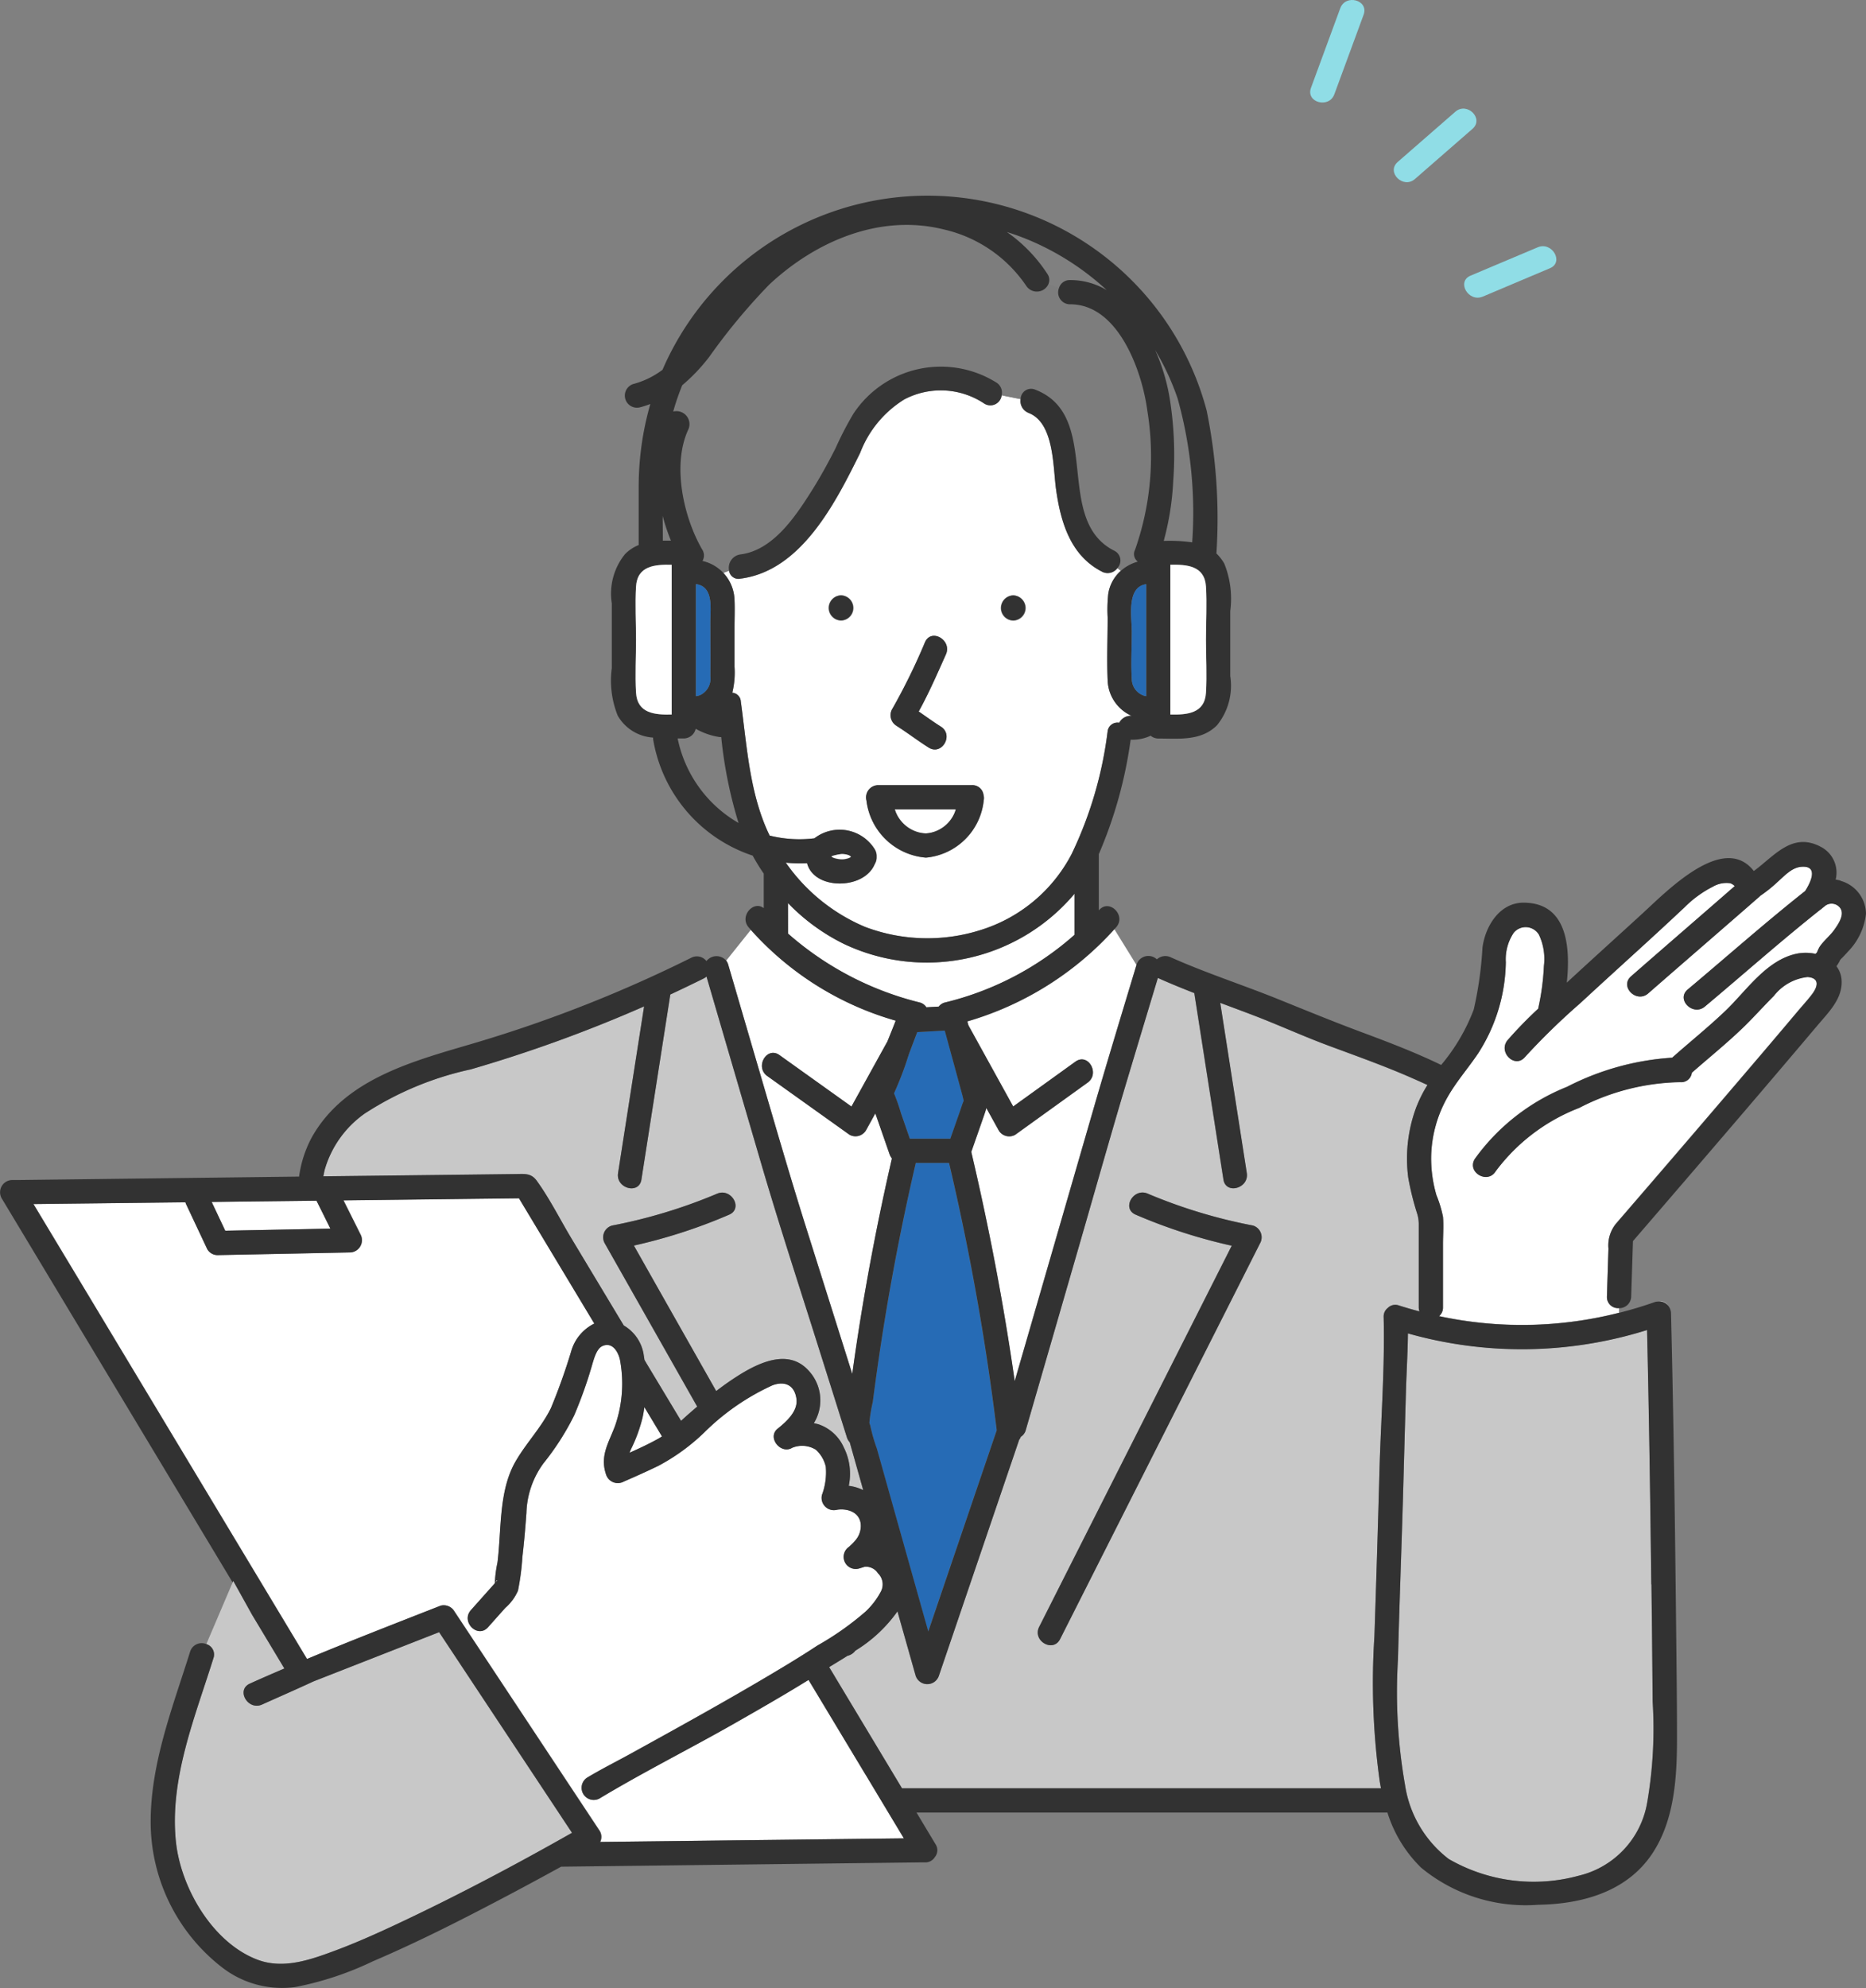 <svg xmlns="http://www.w3.org/2000/svg" xmlns:xlink="http://www.w3.org/1999/xlink" width="94.333" height="100.448" viewBox="0 0 94.333 100.448"><rect x="0" y="0" width="94.333" height="100.448" fill="#808080" stroke="none"/><defs><clipPath id="a"><rect width="94.334" height="100.448" fill="none"></rect></clipPath></defs><g transform="translate(0 0)" clip-path="url(#a)"><path d="M55.752,4.764q.74-2.011,1.481-4.023C57.5,0,56.321-.319,56.051.416L54.571,4.438c-.273.741.91,1.06,1.181.326" transform="translate(11.704 0)" fill="#90dde6"></path><path d="M59.077,8.077q1.456-1.268,2.91-2.535c.6-.519-.273-1.382-.866-.866q-1.454,1.268-2.91,2.535c-.6.519.273,1.382.866.866" transform="translate(12.451 0.97)" fill="#90dde6"></path><path d="M61.882,12.788l3.395-1.434c.724-.306.1-1.362-.617-1.058l-3.4,1.434c-.724.306-.1,1.362.618,1.058" transform="translate(13.08 2.198)" fill="#90dde6"></path><path d="M39.793,42.916l.624-.035a.563.563,0,0,1,.327-.21,15.278,15.278,0,0,0,6.541-3.419V37.176a9.766,9.766,0,0,1-11.653,2.54A10.166,10.166,0,0,1,32.8,37.65v1.543a15.818,15.818,0,0,0,6.65,3.479.573.573,0,0,1,.345.245" transform="translate(7.04 7.979)" fill="#fff"></path><path d="M31.884,45.751c.779,2.661,1.547,5.323,2.382,7.967q1.166,3.7,2.333,7.4c.072-.515.145-1.031.222-1.545q.709-4.706,1.783-9.344a.732.732,0,0,1-.121-.217l-.645-1.855c-.022-.063-.047-.129-.075-.2l-.47.851a.617.617,0,0,1-.838.22L32.3,46.065c-.636-.454-.024-1.516.618-1.057q1.82,1.3,3.639,2.6.907-1.643,1.817-3.288c.142-.351.284-.7.419-1.051a15.536,15.536,0,0,1-7.324-4.589l-1.243,1.554a.617.617,0,0,1,.1.2q.778,2.656,1.555,5.315" transform="translate(6.488 8.302)" fill="#fff"></path><path d="M40.263,43.312l.055.2q1.131,2.048,2.264,4.1l3.146-2.265c.641-.462,1.252.6.618,1.058l-3.658,2.633a.615.615,0,0,1-.838-.22q-.313-.565-.624-1.13c-.036.138-.085.283-.145.451q-.308.884-.618,1.767c.9,3.83,1.637,7.695,2.186,11.589L43.081,60l3.527-12.177c.713-2.462,1.46-4.914,2.2-7.368l-1.114-1.8a16.043,16.043,0,0,1-7.431,4.661" transform="translate(8.642 8.296)" fill="#fff"></path><path d="M13.456,50.719l7.44-.087,2.324-.028c.414,0,.743-.051,1.025.34.658.913,1.182,1.964,1.761,2.927l2.637,4.384a2.074,2.074,0,0,1,1.014,1.526c.012.07.022.142.032.214.035.057.069.114.1.171q.875,1.454,1.75,2.908c.123-.113.245-.225.369-.334q.222-.195.447-.387l-.747-1.319q-1.962-3.465-3.923-6.932a.617.617,0,0,1,.366-.9,26.453,26.453,0,0,0,5.306-1.608c.715-.315,1.339.741.618,1.057a26.9,26.9,0,0,1-4.82,1.562q.519.916,1.037,1.833,1.563,2.758,3.125,5.518c.2-.155.408-.307.619-.453,1.1-.756,2.874-1.846,4.028-.606a2.2,2.2,0,0,1,.289,2.683c.078.015.153.033.227.052a2.163,2.163,0,0,1,1.285,1.167,2.95,2.95,0,0,1,.253,1.945,2.359,2.359,0,0,1,.731.216q-.326-1.159-.653-2.316c-.009-.032-.019-.064-.029-.1a.628.628,0,0,1-.142-.247q-.731-2.314-1.46-4.628c-.974-3.088-1.985-6.167-2.893-9.275q-1.374-4.69-2.745-9.382a.647.647,0,0,1-.148.1q-.836.415-1.682.808L29.538,50.88c-.121.777-1.3.446-1.181-.326l1.315-8.424A70.973,70.973,0,0,1,20.9,45.313,16.05,16.05,0,0,0,15.611,47.5a5.247,5.247,0,0,0-2.1,2.918c-.021.1-.04.2-.06.3" transform="translate(2.888 8.72)" fill="#c8c8c8"></path><path d="M59.744,44.1c-1.279-.475-2.518-1.043-3.792-1.53-.558-.213-1.117-.42-1.676-.629q.672,4.3,1.343,8.6c.12.773-1.06,1.1-1.181.326q-.732-4.684-1.464-9.366a.424.424,0,0,1-.006-.053c-.611-.238-1.219-.486-1.818-.754l-.027-.013q-.783,2.6-1.567,5.2c-.838,2.791-1.623,5.6-2.434,8.4q-1.337,4.62-2.676,9.24a.577.577,0,0,1-.254.346.452.452,0,0,1-.08.145q-.219.643-.438,1.288-1.809,5.313-3.617,10.627a.618.618,0,0,1-1.182,0L38.081,73.1c-.039-.141-.079-.281-.118-.42a7.22,7.22,0,0,1-2.129,1.985.7.7,0,0,1-.4.261c-.311.2-.623.384-.926.57.1.174.21.349.315.524q1.685,2.8,3.368,5.6H62.41c-.023-.113-.044-.225-.063-.338a36.036,36.036,0,0,1-.271-7.335q.146-4.17.255-8.341c.07-2.586.276-5.2.213-7.791a.544.544,0,0,1,.213-.47.532.532,0,0,1,.562-.12c.344.111.689.21,1.034.3a.652.652,0,0,1-.035-.214V53.143a1.868,1.868,0,0,0-.067-.51,14.15,14.15,0,0,1-.465-1.866,7.417,7.417,0,0,1,.441-3.645,6.351,6.351,0,0,1,.526-1.028c-.254-.118-.51-.232-.768-.346-1.388-.611-2.819-1.117-4.24-1.645m-3.454,9.984q-.627,1.239-1.252,2.478-2.729,5.4-5.457,10.794l-3.4,6.728c-.356.7-1.411.083-1.057-.618q.627-1.239,1.252-2.479L51.832,60.2q1.512-3,3.027-5.988A26.92,26.92,0,0,1,50,52.638c-.72-.317-.1-1.373.618-1.058a26.386,26.386,0,0,0,5.307,1.608.62.62,0,0,1,.366.9" transform="translate(7.406 8.732)" fill="#c8c8c8"></path><path d="M49.248,25.4c-1.6-.807-2.089-2.514-2.322-4.161-.158-1.115-.089-3.357-1.385-3.855a.639.639,0,0,1-.406-.7l-.96-.192a.574.574,0,0,1-.884.413,3.963,3.963,0,0,0-4.034-.208,5.453,5.453,0,0,0-2.233,2.7c-1.234,2.491-2.972,5.975-6.063,6.359a.48.48,0,0,1-.568-.4l-.288.108a2.1,2.1,0,0,1,.566,1.375c.021.472,0,.951,0,1.424V30.2a4.246,4.246,0,0,1-.112,1.314.47.47,0,0,1,.431.441c.311,2.268.44,4.686,1.456,6.778a6.2,6.2,0,0,0,2.264.138,2.088,2.088,0,0,1,3.044.545.525.525,0,0,1,.1.383.532.532,0,0,1-.1.384c-.543,1.3-3.067,1.312-3.414-.055a7.553,7.553,0,0,1-1.076-.027,9.265,9.265,0,0,0,4.007,3.246,8.906,8.906,0,0,0,5.842.158,7.794,7.794,0,0,0,4.6-3.836,19.97,19.97,0,0,0,1.82-6.2.5.5,0,0,1,.587-.437.654.654,0,0,1,.626-.349,2.039,2.039,0,0,1-1.212-1.8c-.044-1.053,0-2.117,0-3.17a7.358,7.358,0,0,1,.032-1.2,1.966,1.966,0,0,1,.636-1.159l-.174-.129a.611.611,0,0,1-.779.18m-4.487,1.2a.634.634,0,0,1,0,1.268.634.634,0,0,1,0-1.268m-6.122,5.753A31.121,31.121,0,0,0,40.3,28.962c.322-.719,1.376-.095,1.057.618-.432.967-.862,1.956-1.376,2.887.372.258.739.524,1.121.765.666.42.05,1.479-.618,1.058-.554-.351-1.073-.753-1.628-1.1a.624.624,0,0,1-.22-.838M36.056,26.6a.634.634,0,0,1,0,1.268.634.634,0,0,1,0-1.268m7.213,10.363a3.235,3.235,0,0,1-2.918,2.887,3.293,3.293,0,0,1-3.011-2.887.621.621,0,0,1,.59-.775h4.748a.563.563,0,0,1,.577.475.632.632,0,0,1,.013.3" transform="translate(6.462 3.485)" fill="#fff"></path><path d="M27.035,16.819l.033.022.011-.038-.044.016" transform="translate(5.803 3.607)" fill="#7d7d7d"></path><path d="M28.024,18.781a.656.656,0,0,1,.764.9c-.839,1.782-.255,4.435.7,6.072a.559.559,0,0,1,.013.578,2.093,2.093,0,0,1,1.053.6l.287-.107A.683.683,0,0,1,31.407,26c1.619-.2,2.733-1.847,3.538-3.106.465-.729.883-1.488,1.274-2.259a17.1,17.1,0,0,1,.9-1.739,5.3,5.3,0,0,1,7.231-1.581.593.593,0,0,1,.266.644l.961.193a.527.527,0,0,1,.73-.476c3.448,1.322.894,6.571,4,8.139a.553.553,0,0,1,.162.878l.171.129a2.186,2.186,0,0,1,.859-.464.475.475,0,0,1-.141-.6,14.169,14.169,0,0,0,.624-7c-.256-1.984-1.455-5.409-3.91-5.4a.6.6,0,0,1-.56-.819l-.537-.2a.642.642,0,0,1-1.113.094,6.885,6.885,0,0,0-4.2-2.865c-3.215-.791-6.464.607-8.8,2.8a30.521,30.521,0,0,0-3.049,3.672,8.839,8.839,0,0,1-1.342,1.407c-.141.344-.267.695-.378,1.051-.027.092-.052.186-.078.278" transform="translate(6.015 2.008)" fill="#7d7d7d"></path><path d="M42.279,26.032a.634.634,0,0,0,0-1.267.634.634,0,0,0,0,1.267" transform="translate(8.943 5.316)" fill="#323232"></path><path d="M35.112,26.032a.634.634,0,0,0,0-1.267.634.634,0,0,0,0,1.267" transform="translate(7.405 5.316)" fill="#323232"></path><path d="M37.365,30.994c.555.351,1.074.753,1.628,1.1.669.421,1.284-.638.618-1.058-.383-.242-.748-.508-1.121-.765.514-.932.944-1.92,1.376-2.887.319-.714-.735-1.337-1.057-.618a31.121,31.121,0,0,1-1.664,3.386.624.624,0,0,0,.22.838" transform="translate(7.955 5.677)" fill="#323232"></path><path d="M36.555,62.806q.6,2.135,1.2,4.269.7,2.485,1.4,4.972,1.731-5.081,3.461-10.164a125.131,125.131,0,0,0-2.41-13.507H38.529q-1.217,5.262-1.977,10.615-.106.743-.2,1.488a7.658,7.658,0,0,0-.166,1.019c0,.056.04.113.049.169a8.54,8.54,0,0,0,.321,1.139" transform="translate(7.767 10.383)" fill="#266bb5"></path><path d="M54.06,51.272a26.351,26.351,0,0,1-5.306-1.608c-.715-.315-1.339.74-.618,1.058A27,27,0,0,0,53,52.293q-1.514,3-3.027,5.988-2.729,5.4-5.457,10.794-.625,1.239-1.252,2.478c-.355.7.7,1.323,1.058.618l3.4-6.727q2.729-5.4,5.457-10.794.627-1.239,1.252-2.478a.62.62,0,0,0-.366-.9" transform="translate(9.27 10.647)" fill="#323232"></path><path d="M30.912,25.964C34,25.58,35.742,22.1,36.975,19.606a5.461,5.461,0,0,1,2.234-2.7,3.963,3.963,0,0,1,4.033.208.573.573,0,0,0,.884-.413.594.594,0,0,0-.266-.644,5.3,5.3,0,0,0-7.231,1.581,16.857,16.857,0,0,0-.9,1.739c-.391.771-.809,1.53-1.275,2.259-.8,1.257-1.918,2.905-3.537,3.106a.682.682,0,0,0-.568.825.479.479,0,0,0,.568.4" transform="translate(6.51 3.271)" fill="#353535"></path><path d="M42.886,17.394c1.3.5,1.227,2.739,1.385,3.854C44.5,22.9,45,24.6,46.593,25.41a.611.611,0,0,0,.779-.179.551.551,0,0,0-.16-.878c-3.107-1.567-.553-6.818-4-8.139a.528.528,0,0,0-.731.476.639.639,0,0,0,.406.7" transform="translate(9.116 3.471)" fill="#323232"></path><path d="M37.24,33.667a1.587,1.587,0,0,0,3.085,0Z" transform="translate(7.993 7.226)" fill="#fff"></path><path d="M41.4,32.659H36.654a.62.62,0,0,0-.59.775,3.292,3.292,0,0,0,3.011,2.887,3.234,3.234,0,0,0,2.918-2.887.632.632,0,0,0-.013-.3.563.563,0,0,0-.577-.475M39.075,35.1A1.735,1.735,0,0,1,37.5,33.883h3.085A1.723,1.723,0,0,1,39.075,35.1" transform="translate(7.737 7.01)" fill="#323232"></path><path d="M37.955,44.077a16.97,16.97,0,0,1-.745,1.964l.01.023a9.658,9.658,0,0,1,.339.977q.226.647.451,1.294h2.047l.5-1.428c.051-.145.095-.3.153-.436a.515.515,0,0,0,.022-.069c-.027-.1-.056-.233-.067-.276l-.889-3.256-1.391.078q-.213.565-.429,1.131" transform="translate(7.987 9.201)" fill="#266bb5"></path><path d="M20.63,65.836a.557.557,0,0,1,.089-.094c-.045-.024-.072.032-.089.094" transform="translate(4.428 14.11)" fill="#fff"></path><path d="M26.207,60.838c.48-.214.956-.437,1.414-.689.078-.043.152-.089.226-.137l-.558-.927-.333-.554c-.024.176-.053.351-.09.521a7.825,7.825,0,0,1-.583,1.6c-.03.064-.055.126-.077.187" transform="translate(5.625 12.563)" fill="#fff"></path><path d="M43.463,78.979l-2.89-4.8c-1.246.771-2.519,1.5-3.792,2.226C34.536,77.678,32.21,78.84,30,80.172a.613.613,0,0,1-.618-1.058c.714-.429,1.466-.8,2.2-1.206,2.664-1.47,5.331-2.942,7.935-4.517.507-.306,1.011-.618,1.5-.946a14.67,14.67,0,0,0,2.454-1.727,3.829,3.829,0,0,0,.771-1.014.779.779,0,0,0-.153-.917.719.719,0,0,0-.655-.327c-.052,0-.346.118-.172.035a.611.611,0,0,1-.645-1.036l.019-.016c.013-.011.033-.029.061-.056a2.258,2.258,0,0,0,.259-.27,1.108,1.108,0,0,0,.256-.871c-.12-.653-.842-.732-1.2-.664a.621.621,0,0,1-.754-.753A3.264,3.264,0,0,0,41.45,63.4a1.661,1.661,0,0,0-.5-.854,1.322,1.322,0,0,0-1.193-.1c-.584.356-1.288-.521-.742-.962.442-.356,1.046-.89.95-1.528-.106-.707-.619-.885-1.211-.664a11.9,11.9,0,0,0-3.465,2.4,10.274,10.274,0,0,1-2.307,1.671c-.575.277-1.156.539-1.742.792a.624.624,0,0,1-.9-.366c-.323-.956.158-1.62.47-2.486a6.5,6.5,0,0,0,.242-3.275c-.077-.4-.373-.941-.881-.726-.294.124-.42.59-.505.861a21.879,21.879,0,0,1-.936,2.652,13.24,13.24,0,0,1-1.547,2.413,4.442,4.442,0,0,0-.866,2.511c-.053.74-.115,1.476-.2,2.212a12.464,12.464,0,0,1-.225,1.717,2.437,2.437,0,0,1-.64.87q-.437.488-.872.978c-.526.59-1.39-.279-.866-.866l1.15-1.29.061-.072,0-.028a6.108,6.108,0,0,1,.132-1.012c.21-1.682.05-3.638.932-5.14.543-.924,1.285-1.687,1.767-2.658a30.077,30.077,0,0,0,1.039-2.911,2.241,2.241,0,0,1,1.158-1.368l-3.808-6.328-2.858.033-6.014.072.854,1.71a.619.619,0,0,1-.528.921l-6.684.134a.6.6,0,0,1-.528-.3q-.536-1.137-1.07-2.273a.749.749,0,0,1-.035-.095l-7.683.091q.966,1.6,1.929,3.205l10.847,18.03,1.053,1.75c2.237-.932,4.494-1.807,6.755-2.693a.624.624,0,0,1,.692.281l.907,1.369q3.221,4.865,6.445,9.727a.581.581,0,0,1,.026.56l7.645-.091,7.7-.091q-.966-1.6-1.929-3.205" transform="translate(0.298 10.699)" fill="#fff"></path><path d="M14.819,51.356c-.236-.47-.47-.94-.707-1.41l-5.3.063q.344.727.685,1.454l5.323-.107" transform="translate(1.891 10.72)" fill="#fff"></path><path d="M9.226,69.666c-.932,2.972-2.223,6.071-1.9,9.243.234,2.335,1.837,5.118,4.112,5.988,1.323.505,2.7.007,3.959-.462,1.056-.392,2.084-.854,3.1-1.331,3.012-1.41,5.961-2.973,8.857-4.613-.188-.284-.377-.567-.564-.851l-6.155-9.287-4.9,1.919-1.19.466-.276.109-.049.023c-.839.39-1.69.759-2.534,1.139-.714.322-1.336-.735-.618-1.057.579-.261,1.161-.514,1.743-.764Q12,68.832,11.182,67.472l-.95-1.709-.033.077-1.33,3.117a.549.549,0,0,1,.357.709" transform="translate(1.561 14.115)" fill="#c8c8c8"></path><path d="M35.344,64.338l-.013.011.013-.011" transform="translate(7.583 13.809)" fill="#fff"></path><path d="M35.355,64.329l-.007.006-.006,0,.013-.011" transform="translate(7.586 13.808)" fill="#fff"></path><path d="M35.331,64.349l.013-.011.006,0-.019.016" transform="translate(7.583 13.808)" fill="#323232"></path><path d="M68.449,57.756l.077-2.416a1.738,1.738,0,0,1,.375-1.252q3.655-4.234,7.289-8.49.96-1.126,1.914-2.259c.243-.288.505-.568.73-.871.3-.411.345-.81-.245-.85a2.506,2.506,0,0,0-1.7.95c-.568.572-1.1,1.175-1.69,1.73-.791.749-1.64,1.434-2.458,2.155a.541.541,0,0,1-.582.477,11.475,11.475,0,0,0-5.111,1.3,9.551,9.551,0,0,0-4.222,3.2c-.411.673-1.47.057-1.058-.617a10.555,10.555,0,0,1,4.662-3.644A13.458,13.458,0,0,1,71.749,45.7c.9-.8,1.84-1.551,2.709-2.384,1.059-1.017,2.055-2.548,3.583-2.87a2.331,2.331,0,0,1,.952.007c.026-.023.052-.044.075-.068a2.322,2.322,0,0,1,.12-.264c.209-.326.532-.567.757-.884.188-.266.508-.72.327-1.057a.539.539,0,0,0-.831-.119l0,0-.095.075a.648.648,0,0,1-.108.086C77.249,39.8,75.344,41.493,73.4,43.12c-.6.5-1.471-.36-.865-.866,1.975-1.654,3.911-3.375,5.934-4.972.313-.482.677-1.311-.213-1.223-.479.046-.862.485-1.2.782a6.91,6.91,0,0,1-.854.681.457.457,0,0,1-.055.053c-1.866,1.631-3.744,3.248-5.61,4.878-.592.517-1.46-.346-.865-.866,1.742-1.522,3.493-3.033,5.236-4.554a.518.518,0,0,0-.23-.146,1.355,1.355,0,0,0-.872.172A5.593,5.593,0,0,0,72.375,38.1q-1.055.993-2.126,1.965c-1.052.957-2.1,1.913-3.147,2.88a34.654,34.654,0,0,0-2.8,2.726c-.514.6-1.377-.271-.866-.866a20.98,20.98,0,0,1,1.539-1.581l.006-.036a12.258,12.258,0,0,0,.283-2.121,2.875,2.875,0,0,0-.251-1.581.782.782,0,0,0-1.275-.1,2.412,2.412,0,0,0-.4,1.489,8.733,8.733,0,0,1-1.4,4.607c-.5.745-1.1,1.421-1.541,2.2a6.33,6.33,0,0,0-.833,3,6.621,6.621,0,0,0,.266,1.962,6.035,6.035,0,0,1,.332,1.092c.038.449,0,.918,0,1.369v3.2a.559.559,0,0,1-.2.451,19.9,19.9,0,0,0,9.1-.169v-.243a.559.559,0,0,1-.612-.59" transform="translate(12.785 7.738)" fill="#fff"></path><path d="M58.695,55.5c-.012.975-.075,1.954-.1,2.927q-.064,2.225-.124,4.449c-.084,3.039-.2,6.078-.281,9.117a27.136,27.136,0,0,0,.358,6.321,5.8,5.8,0,0,0,2.209,3.74,8.6,8.6,0,0,0,6.564.847A4.588,4.588,0,0,0,70.784,79.2a21.951,21.951,0,0,0,.275-5.114q-.02-2.957-.06-5.914c-.052-4.284-.114-8.568-.214-12.851a21.133,21.133,0,0,1-12.091.171" transform="translate(12.483 11.875)" fill="#c8c8c8"></path><path d="M69.683,54.744a.59.59,0,0,0-.129-.368.511.511,0,0,0-.646-.222.617.617,0,0,1,.775.59" transform="translate(14.79 11.615)" fill="#c8c8c8"></path><path d="M93.046,42.744a1.816,1.816,0,0,0-.247-.051,1.464,1.464,0,0,0-.737-1.648c-1.45-.785-2.358.452-3.4,1.215-1.526-1.957-4.39,1.011-5.654,2.168-1.165,1.066-2.337,2.124-3.5,3.194l-.3.277c.194-1.852,0-4.039-2.192-4.039-1.207,0-1.932,1.19-2.072,2.274a18.729,18.729,0,0,1-.441,3.125,9.641,9.641,0,0,1-1.647,2.8c-1.3-.63-2.653-1.147-4-1.648-1.416-.527-2.8-1.094-4.2-1.66-1.817-.735-3.688-1.335-5.477-2.134a.634.634,0,0,0-.695.106.626.626,0,0,0-1.026.262l0,.013c-.74,2.455-1.488,4.906-2.2,7.368q-1.762,6.089-3.526,12.177-.217.747-.432,1.493C50.741,64.147,50,60.281,49.1,56.452q.31-.884.618-1.767c.058-.168.108-.313.143-.452q.313.565.626,1.131a.615.615,0,0,0,.837.22l3.66-2.635c.634-.457.023-1.52-.618-1.058q-1.572,1.133-3.147,2.265l-2.263-4.1-.055-.2A16.033,16.033,0,0,0,56.336,45.2l.092-.1c.519-.59-.345-1.46-.866-.866l-.013.013v-2.84a22.149,22.149,0,0,0,1.609-5.783,2.169,2.169,0,0,0,1.012-.2.609.609,0,0,0,.383.142c1.043,0,2.162.138,2.971-.67a3.166,3.166,0,0,0,.67-2.484V29.125a4.751,4.751,0,0,0-.3-2.393,2.237,2.237,0,0,0-.4-.516A27.141,27.141,0,0,0,61,18.991a14.6,14.6,0,0,0-27.4-2.3c-.036.081-.072.163-.107.244a4.271,4.271,0,0,1-1.477.719.613.613,0,0,0,.326,1.181,4.913,4.913,0,0,0,.491-.155l.044-.015-.011.038a15.1,15.1,0,0,0-.578,4.1c0,.995,0,1.99,0,2.986a2.068,2.068,0,0,0-.69.458,3.168,3.168,0,0,0-.67,2.484v3.286a4.742,4.742,0,0,0,.3,2.393,2.217,2.217,0,0,0,1.788,1.108.814.814,0,0,0,.01.131,7.488,7.488,0,0,0,5.025,5.834,10.433,10.433,0,0,0,.559.909v1.745c-.507-.409-1.239.394-.771.961.038.046.078.089.117.135a15.528,15.528,0,0,0,7.324,4.588c-.135.351-.277.7-.419,1.052q-.909,1.643-1.817,3.287l-3.639-2.6c-.643-.459-1.255.6-.618,1.058l4.153,2.964a.617.617,0,0,0,.837-.22q.237-.426.471-.853c.027.067.052.132.074.2q.324.927.646,1.855a.739.739,0,0,0,.121.219q-1.068,4.637-1.783,9.343c-.078.515-.151,1.03-.222,1.546q-1.168-3.7-2.335-7.4c-.833-2.644-1.6-5.307-2.381-7.967q-.778-2.658-1.555-5.316a.629.629,0,0,0-.1-.2.646.646,0,0,0-1,.021.613.613,0,0,0-.768-.168,67.765,67.765,0,0,1-10.844,4.277c-3.065.912-6.619,1.769-8.325,4.772A5.837,5.837,0,0,0,15.12,57.7L.878,57.873l-.265,0a.619.619,0,0,0-.53.922q2.534,4.211,5.066,8.421l6.61,10.988.033-.077.95,1.709q.818,1.359,1.635,2.717c-.583.25-1.165.5-1.744.764-.717.322-.095,1.379.618,1.057.844-.38,1.694-.749,2.534-1.139l.05-.024.276-.108,1.189-.466,4.9-1.919,6.155,9.287c.188.284.375.567.564.85-2.894,1.641-5.845,3.2-8.856,4.614-1.019.477-2.048.939-3.1,1.331-1.262.469-2.637.967-3.96.462-2.275-.87-3.877-3.654-4.112-5.988-.318-3.173.972-6.271,1.9-9.243a.548.548,0,0,0-.357-.709.611.611,0,0,0-.824.384c-.872,2.78-1.985,5.6-1.993,8.557a9.3,9.3,0,0,0,3.566,7.359,4.955,4.955,0,0,0,3.75,1.026,16.165,16.165,0,0,0,3.917-1.3c2.376-1.014,4.681-2.195,6.962-3.4q1.283-.681,2.556-1.381l3.411-.04L46.5,92.351l.266,0a.56.56,0,0,0,.493-.267.546.546,0,0,0,.035-.653q-.481-.8-.961-1.6H70.139a6.669,6.669,0,0,0,1.7,2.783,8.307,8.307,0,0,0,5.932,1.877c2.217-.036,4.484-.658,5.767-2.6,1.132-1.711,1.244-3.916,1.24-5.9,0-1.744-.022-3.49-.041-5.234-.057-5.381-.129-10.763-.261-16.143a.617.617,0,0,0-.775-.59q-.92.324-1.852.56a19.921,19.921,0,0,1-9.1.169.562.562,0,0,0,.2-.452V61.1c0-.449.038-.919,0-1.368a6.006,6.006,0,0,0-.332-1.092,6.623,6.623,0,0,1-.266-1.963,6.321,6.321,0,0,1,.833-3c.443-.781,1.042-1.458,1.541-2.2a8.728,8.728,0,0,0,1.4-4.606,2.413,2.413,0,0,1,.4-1.49.782.782,0,0,1,1.275.1,2.87,2.87,0,0,1,.251,1.58,12.256,12.256,0,0,1-.283,2.122l-.006.036A20.754,20.754,0,0,0,76.223,50.8c-.511.6.352,1.465.866.866a34.669,34.669,0,0,1,2.8-2.727c1.043-.966,2.1-1.922,3.147-2.879q1.069-.975,2.126-1.966a5.589,5.589,0,0,1,1.431-1.042,1.364,1.364,0,0,1,.872-.174.52.52,0,0,1,.23.147c-1.743,1.521-3.495,3.032-5.236,4.554-.6.52.273,1.382.865.866,1.867-1.63,3.745-3.248,5.61-4.878a.579.579,0,0,0,.055-.055,6.8,6.8,0,0,0,.854-.681c.339-.3.723-.735,1.2-.782.889-.086.526.742.213,1.223-2.022,1.6-3.959,3.318-5.934,4.973-.606.507.265,1.369.865.866,1.945-1.628,3.849-3.32,5.836-4.895a.639.639,0,0,0,.108-.085l.095-.075,0,0a.539.539,0,0,1,.831.118c.181.338-.138.792-.327,1.058-.225.317-.548.559-.757.884a2.144,2.144,0,0,0-.12.264c-.023.024-.05.045-.075.068a2.331,2.331,0,0,0-.952-.007c-1.527.321-2.524,1.854-3.583,2.869-.868.833-1.81,1.585-2.709,2.384a13.5,13.5,0,0,0-5.315,1.475,10.564,10.564,0,0,0-4.662,3.644c-.412.675.647,1.291,1.058.618a9.542,9.542,0,0,1,4.222-3.2,11.476,11.476,0,0,1,5.111-1.3.539.539,0,0,0,.582-.476c.819-.72,1.668-1.405,2.46-2.156.585-.555,1.12-1.158,1.688-1.728a2.5,2.5,0,0,1,1.7-.951c.59.04.549.441.245.85-.225.3-.487.584-.73.872q-.953,1.133-1.914,2.259-3.629,4.26-7.289,8.49a1.737,1.737,0,0,0-.375,1.252l-.077,2.416a.559.559,0,0,0,.612.589.6.6,0,0,0,.612-.589q.046-1.4.09-2.8,2.773-3.214,5.534-6.438,1.895-2.212,3.775-4.437c.56-.667,1.3-1.365,1.238-2.311a1.278,1.278,0,0,0-.259-.7c.056-.08.108-.166.164-.265l0-.019a.92.92,0,0,1,.149-.165c.086-.095.176-.185.26-.283a3.241,3.241,0,0,0,.919-1.922,1.75,1.75,0,0,0-1.288-1.664M71.632,54.105a7.42,7.42,0,0,0-.441,3.646,14.18,14.18,0,0,0,.465,1.864,1.822,1.822,0,0,1,.067.51V64.3a.646.646,0,0,0,.035.214q-.517-.137-1.034-.3a.527.527,0,0,0-.561.121.543.543,0,0,0-.214.47c.063,2.585-.142,5.2-.213,7.791q-.115,4.17-.255,8.34a36.117,36.117,0,0,0,.271,7.335c.019.113.04.226.063.338H45.6q-1.683-2.8-3.368-5.6c-.1-.175-.21-.349-.315-.524.3-.185.615-.373.926-.57a.7.7,0,0,0,.4-.261,7.23,7.23,0,0,0,2.128-1.985c.039.14.079.281.118.42q.4,1.408.8,2.818a.618.618,0,0,0,1.181,0q1.809-5.313,3.617-10.627.22-.643.438-1.288a.455.455,0,0,0,.081-.145.581.581,0,0,0,.253-.346q1.339-4.619,2.676-9.24c.811-2.8,1.6-5.606,2.435-8.4q.78-2.6,1.566-5.2a.183.183,0,0,0,.027.013c.6.268,1.207.516,1.818.754,0,.017,0,.035.006.053q.731,4.682,1.464,9.366c.121.776,1.3.447,1.181-.326q-.672-4.3-1.343-8.6c.559.209,1.119.415,1.676.628,1.274.487,2.513,1.056,3.792,1.53,1.421.528,2.852,1.034,4.24,1.646.257.113.515.227.768.345a6.351,6.351,0,0,0-.526,1.028m11.85,24.2q.036,2.957.06,5.914a21.937,21.937,0,0,1-.275,5.112A4.589,4.589,0,0,1,79.8,93.025a8.6,8.6,0,0,1-6.563-.847,5.8,5.8,0,0,1-2.209-3.74,27.136,27.136,0,0,1-.358-6.321c.078-3.039.2-6.078.281-9.117q.06-2.225.124-4.449c.028-.973.091-1.952.1-2.927a21.139,21.139,0,0,0,12.089-.171c.1,4.283.163,8.567.215,12.851m-45.5,12.924-7.645.09a.582.582,0,0,0-.026-.559L23.87,81.031l-.907-1.369a.623.623,0,0,0-.691-.282c-2.26.887-4.518,1.761-6.755,2.694l-1.053-1.752Q9.04,71.308,3.617,62.293q-.966-1.6-1.929-3.205L9.371,59a.749.749,0,0,0,.035.095l1.07,2.273a.6.6,0,0,0,.528.3l6.684-.134a.62.62,0,0,0,.528-.922q-.426-.854-.855-1.71l6.015-.07,2.858-.034,3.808,6.329a2.243,2.243,0,0,0-1.159,1.368,30.256,30.256,0,0,1-1.037,2.91c-.482.972-1.226,1.733-1.767,2.658-.882,1.5-.721,3.458-.932,5.14a6.122,6.122,0,0,0-.132,1.013v.028l-.06.07-1.151,1.291c-.522.587.34,1.455.866.866l.872-.979a2.437,2.437,0,0,0,.641-.868,12.3,12.3,0,0,0,.223-1.717c.09-.737.151-1.472.205-2.212a4.446,4.446,0,0,1,.866-2.512,13.3,13.3,0,0,0,1.546-2.413,21.74,21.74,0,0,0,.938-2.652c.085-.271.211-.737.505-.861.508-.214.8.33.879.726a6.5,6.5,0,0,1-.24,3.276c-.313.865-.793,1.529-.47,2.485a.624.624,0,0,0,.9.366c.585-.253,1.167-.514,1.742-.792a10.263,10.263,0,0,0,2.307-1.671,11.9,11.9,0,0,1,3.465-2.4c.59-.221,1.105-.043,1.211.666.1.638-.508,1.171-.95,1.528-.545.441.158,1.317.742.961a1.319,1.319,0,0,1,1.193.1,1.67,1.67,0,0,1,.5.853,3.264,3.264,0,0,1-.193,1.428.621.621,0,0,0,.753.754c.36-.068,1.081.01,1.2.663a1.108,1.108,0,0,1-.256.871,2.369,2.369,0,0,1-.259.271c-.028.027-.047.044-.061.056l.007-.006-.013.011-.013.011a.611.611,0,0,0,.645,1.036c-.175.081.12-.032.171-.036a.719.719,0,0,1,.655.327.779.779,0,0,1,.153.918,3.869,3.869,0,0,1-.77,1.014A14.813,14.813,0,0,1,41.315,81.4c-.494.327-1,.639-1.5.946-2.6,1.574-5.272,3.048-7.936,4.516-.729.4-1.481.777-2.195,1.207a.613.613,0,0,0,.618,1.057c2.212-1.331,4.538-2.494,6.781-3.77,1.274-.725,2.547-1.454,3.793-2.225l2.89,4.8,1.928,3.207-7.7.091M18.5,54.475a16.05,16.05,0,0,1,5.291-2.191A70.919,70.919,0,0,0,32.562,49.1q-.66,4.212-1.317,8.424c-.12.771,1.059,1.1,1.181.326L33.887,48.5q.845-.394,1.682-.808a.647.647,0,0,0,.148-.1q1.372,4.692,2.745,9.382c.909,3.108,1.919,6.187,2.893,9.275q.731,2.314,1.46,4.628a.643.643,0,0,0,.142.247c.01.032.021.064.029.1q.328,1.157.653,2.316a2.35,2.35,0,0,0-.731-.216,2.95,2.95,0,0,0-.253-1.945,2.16,2.16,0,0,0-1.285-1.167c-.074-.019-.149-.038-.227-.052a2.2,2.2,0,0,0-.289-2.683c-1.154-1.24-2.927-.149-4.028.606-.211.146-.417.3-.619.453q-1.563-2.758-3.125-5.518l-1.036-1.833a26.891,26.891,0,0,0,4.818-1.562c.72-.316.1-1.371-.617-1.057a26.488,26.488,0,0,1-5.307,1.608.617.617,0,0,0-.366.9Q32.538,64.539,34.5,68l.747,1.319q-.224.193-.447.387c-.124.109-.247.221-.369.334l-1.75-2.908-.1-.171c-.011-.072-.021-.143-.033-.214a2.074,2.074,0,0,0-1.014-1.526l-2.637-4.384c-.579-.963-1.1-2.014-1.761-2.927-.282-.391-.61-.345-1.025-.34l-2.324.028-7.44.087c.021-.1.039-.2.06-.3a5.247,5.247,0,0,1,2.1-2.918M35.184,33.426V27.767c.915.121.723,1.261.723,1.942,0,.9.013,1.812,0,2.717a.912.912,0,0,1-.5.938.87.87,0,0,1-.227.062m-3.029-5.533c.066-1.059.963-1.122,1.8-1.105v7.566c-.842.017-1.739-.047-1.8-1.107-.053-.885,0-1.79,0-2.677s-.053-1.792,0-2.677m7.683,15.987a10.135,10.135,0,0,0,2.834,2.067,9.768,9.768,0,0,0,11.653-2.54v2.076A15.291,15.291,0,0,1,47.784,48.9a.57.57,0,0,0-.328.21l-.623.035a.576.576,0,0,0-.345-.245,15.811,15.811,0,0,1-6.65-3.479ZM25.058,78.2c.017-.062.044-.118.087-.094a.645.645,0,0,0-.087.094M11.387,60.435,10.7,58.981l5.3-.062.7,1.41-5.321.106m21.194,8.912q.166.277.333.554l.558.927c-.074.049-.149.095-.226.136-.459.253-.934.475-1.414.69.022-.061.046-.123.075-.188a7.706,7.706,0,0,0,.584-1.6c.036-.17.064-.344.09-.52M46.37,50.4l1.391-.077q.445,1.627.888,3.256c.012.041.041.172.068.276a.577.577,0,0,1-.022.069c-.06.141-.1.292-.153.436l-.5,1.427H45.995q-.224-.647-.449-1.294a9.472,9.472,0,0,0-.34-.977l-.01-.022a16.84,16.84,0,0,0,.746-1.964q.213-.567.429-1.132M44.119,69.113q.095-.745.2-1.488.752-5.347,1.977-10.615h1.682a125.132,125.132,0,0,1,2.41,13.507Q48.657,75.6,46.928,80.682q-.7-2.485-1.4-4.972-.6-2.135-1.2-4.269A8.592,8.592,0,0,1,44,70.3c-.009-.056-.046-.113-.049-.169a7.658,7.658,0,0,1,.166-1.019M60.97,27.894c.053.885,0,1.79,0,2.677s.053,1.792,0,2.677c-.064,1.059-.963,1.124-1.8,1.107V26.788c.842-.017,1.741.046,1.8,1.105m-3.029-.126v5.659a.887.887,0,0,1-.723-.854c-.052-.793,0-1.607,0-2.4,0-.728-.284-2.258.723-2.4m2.332-2.118a8.176,8.176,0,0,0-1.442-.073,14.045,14.045,0,0,0,.48-3.031,17.914,17.914,0,0,0-.2-4.3,10.069,10.069,0,0,0-.712-2.31,13,13,0,0,1,1.133,2.441,21.428,21.428,0,0,1,.737,7.276M35.838,16.306a30.618,30.618,0,0,1,3.048-3.673c2.337-2.188,5.587-3.586,8.8-2.795a6.885,6.885,0,0,1,4.2,2.865A.642.642,0,0,0,53,12.61a.531.531,0,0,0-.055-.525A7.713,7.713,0,0,0,50.9,9.973a12.816,12.816,0,0,1,1.351.507,13.5,13.5,0,0,1,3.7,2.43,3.585,3.585,0,0,0-1.857-.508.562.562,0,0,0-.56.406.6.6,0,0,0,.56.819c2.454-.015,3.654,3.412,3.911,5.4a14.212,14.212,0,0,1-.624,7,.472.472,0,0,0,.14.6,2.158,2.158,0,0,0-.858.464,1.953,1.953,0,0,0-.636,1.158,7.361,7.361,0,0,0-.032,1.2c0,1.054-.044,2.118,0,3.171a2.036,2.036,0,0,0,1.212,1.8.657.657,0,0,0-.626.349.5.5,0,0,0-.587.437,19.93,19.93,0,0,1-1.821,6.2,7.793,7.793,0,0,1-4.6,3.837,8.911,8.911,0,0,1-5.841-.159,9.257,9.257,0,0,1-4.007-3.246,7.361,7.361,0,0,0,1.075.027c.349,1.366,2.873,1.353,3.416.056a.807.807,0,0,0,0-.768,2.088,2.088,0,0,0-3.044-.545,6.175,6.175,0,0,1-2.264-.138c-1.017-2.092-1.145-4.509-1.458-6.778a.467.467,0,0,0-.431-.44,4.221,4.221,0,0,0,.113-1.315V29.994c0-.474.021-.951,0-1.424a2.076,2.076,0,0,0-1.619-1.976.554.554,0,0,0-.013-.577c-.951-1.639-1.535-4.29-.7-6.072a.657.657,0,0,0-.766-.9c.027-.092.051-.186.08-.278.109-.357.236-.707.375-1.051a9.015,9.015,0,0,0,1.345-1.407m6.276,25.278a.329.329,0,0,1-.08-.053.073.073,0,0,1,.04-.023,2.481,2.481,0,0,1,.464-.1.961.961,0,0,1,.384.066,1,1,0,0,1,.106.068,1.047,1.047,0,0,1-.106.067,1.01,1.01,0,0,1-.384.066,1.317,1.317,0,0,1-.424-.085M33.5,24.316a9.9,9.9,0,0,0,.418,1.252q-.2,0-.408,0c0-.419-.007-.837-.01-1.256m.757,11.25h.313a.623.623,0,0,0,.6-.488,3.55,3.55,0,0,0,1.179.414.709.709,0,0,0,.112.007,22.166,22.166,0,0,0,.875,4.337,6.4,6.4,0,0,1-3.078-4.269" transform="translate(0 1.749)" fill="#323232"></path><path d="M47.114,29.105a.887.887,0,0,0,.723.854V24.3c-1.007.143-.723,1.675-.723,2.4,0,.794-.052,1.609,0,2.4" transform="translate(10.104 5.216)" fill="#266bb5"></path><path d="M48.71,23.493v7.566c.842.017,1.739-.047,1.8-1.107.053-.884,0-1.79,0-2.677s.053-1.792,0-2.677c-.066-1.058-.963-1.122-1.8-1.105" transform="translate(10.455 5.042)" fill="#fff"></path><path d="M29.69,28.958c.013-.9,0-1.811,0-2.717,0-.681.192-1.821-.723-1.942v5.659a.87.87,0,0,0,.227-.062.916.916,0,0,0,.5-.938" transform="translate(6.217 5.216)" fill="#266bb5"></path><path d="M26.477,29.954c.064,1.059.963,1.124,1.8,1.105V23.494c-.842-.018-1.741.046-1.8,1.105-.053.885,0,1.79,0,2.677s-.053,1.792,0,2.677" transform="translate(5.678 5.042)" fill="#fff"></path><path d="M35.494,35.726a1.041,1.041,0,0,0,.1-.067.994.994,0,0,0-.1-.068.967.967,0,0,0-.385-.066,2.5,2.5,0,0,0-.464.1.083.083,0,0,0-.04.023.329.329,0,0,0,.08.053,1.33,1.33,0,0,0,.424.085,1.016,1.016,0,0,0,.385-.066" transform="translate(7.428 7.625)" fill="#fff"></path></g></svg>
